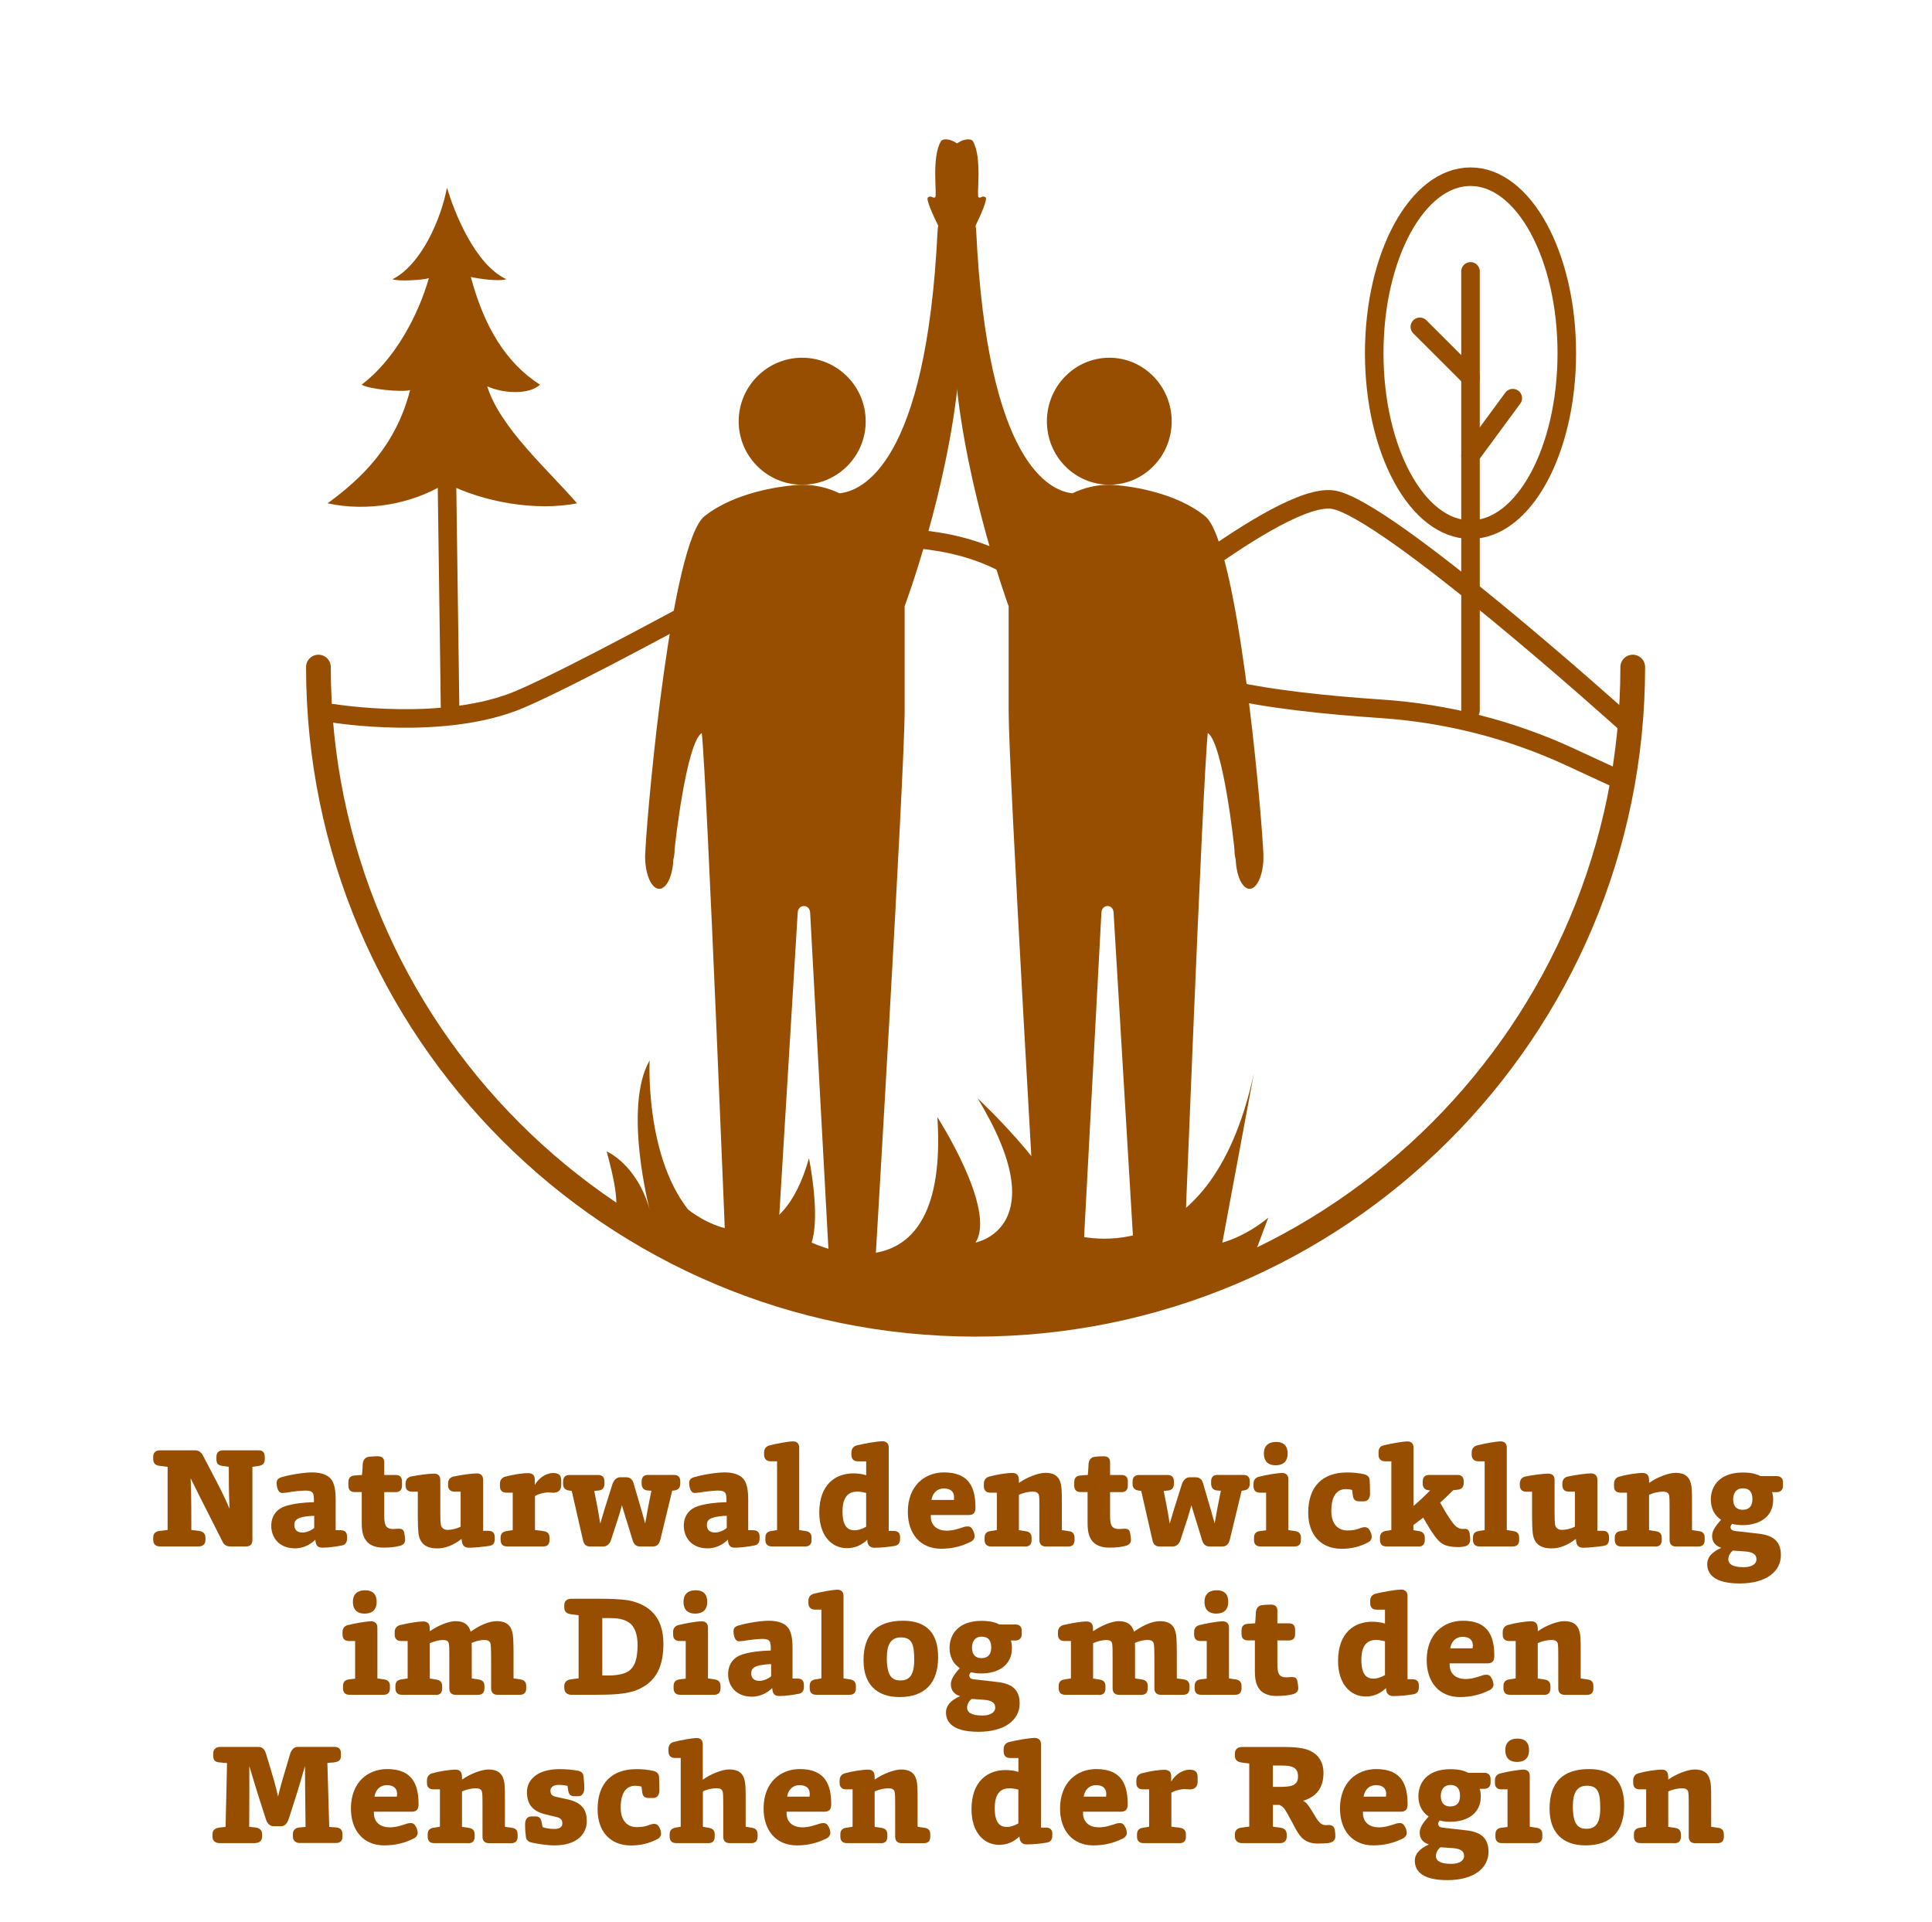 <?xml version="1.0" encoding="UTF-8"?>
<svg id="Warstwa_2" data-name="Warstwa 2" xmlns="http://www.w3.org/2000/svg" viewBox="0 0 312.6 310.94">
  <defs>
    <style>
      .cls-1 {
        stroke-width: 3px;
      }

      .cls-1, .cls-2 {
        fill: none;
        stroke: #974e00;
        stroke-linecap: round;
        stroke-linejoin: round;
      }

      .cls-2 {
        stroke-width: 4px;
      }

      .cls-3 {
        fill: #974e00;
      }
    </style>
  </defs>
  <g>
    <path class="cls-2" d="M264.18,107.93c0,58.72-47.6,106.33-106.33,106.33s-106.33-47.6-106.33-106.33"/>
    <path class="cls-1" d="M53.79,115.39s18.2,3.03,30.52-2.32c8.59-3.72,27.99-14.27,38.98-20.32,8.29-4.57,17.84-6.56,27.24-5.29,4.6.62,9.39,1.98,13.61,4.63,13.5,8.49,19.37,15.64,33.46,19.21,7.04,1.79,17.32,2.81,25.83,3.38,10.58.71,20.94,3.33,30.55,7.77l8.59,3.97"/>
    <path class="cls-1" d="M179.45,103.07s27.55-23.53,36.21-22.23,46.91,35.74,46.91,35.74"/>
    <g>
      <path class="cls-3" d="M129.78,78.43c-5.66,0-10.26-4.6-10.26-10.26s4.6-10.29,10.26-10.29,10.29,4.6,10.29,10.29-4.6,10.26-10.29,10.26Z"/>
      <path class="cls-3" d="M156.69,39.8c.46,5.12-.57,10.46-1.58,21.04-1.78,18.69-8.74,37.25-8.74,37.25v17.02c0,9.6-4.86,91.15-4.86,91.15,0,.6-.46,1.09-1,1.09h-5.2c-.55,0-.98-.46-1.04-1.04l-3.19-58.66c-.09-1.41-1.93-1.41-2.01,0l-3.57,58.66c-.02.58-.48,1.04-1,1.04h-5.92c-.58,0-1.01-.49-1.01-1.12,0,0-3.16-79.45-4.02-87.64-2.54,1.66-4.4,18.56-4.4,18.93,0,.54-.07,1.06-.2,1.54v.02c-.12,2.66-1.09,4.73-2.28,4.73-1.05,0-1.94-1.61-2.21-3.82,0-.01,0-.03,0-.05-.04-.26-.06-.54-.07-.86-.01-.18-.01-.36-.01-.54,0-.1,0-.2.01-.3.01-.2.02-.44.04-.72v-.07c.47-8.47,4.27-49.69,9.56-53.93,4.91-3.91,12.33-4.8,14.08-4.97.26-.03.4-.03.4-.03.44-.06.9-.09,1.33-.09,2.12,0,4.16.49,6.03,1.38,3.6-.34,14.06-4.65,15.87-42.48,0-.26.06-.55.11-.8-.86-1.73-2.04-4.34-1.66-4.6.54-.38.74.2,1.15,0,.4-.18-.66-6.41.95-9.09.54-.89,4.65.09,4.57,4.86-.06,2.76-.23,7.04-.38,10.15.12.57.2,1.23.26,1.95Z"/>
      <path class="cls-3" d="M179.5,78.43c5.56,0,10.08-4.6,10.08-10.26s-4.52-10.29-10.08-10.29-10.11,4.6-10.11,10.29,4.52,10.26,10.11,10.26Z"/>
      <path class="cls-3" d="M153.07,39.8c-.45,5.12.56,10.46,1.55,21.04,1.75,18.69,8.58,37.25,8.58,37.25v17.02c0,9.6,4.77,91.15,4.77,91.15,0,.6.45,1.09.98,1.09h5.11c.54,0,.96-.46,1.02-1.04l3.13-58.66c.09-1.41,1.9-1.41,1.97,0l3.51,58.66c.02.58.47,1.04.98,1.04h5.81c.57,0,.99-.49.99-1.12,0,0,3.1-79.45,3.95-87.64,2.49,1.66,4.32,18.56,4.32,18.93,0,.54.07,1.06.2,1.54v.02c.12,2.66,1.07,4.73,2.24,4.73,1.03,0,1.91-1.61,2.17-3.82,0-.01,0-.03,0-.05.04-.26.06-.54.07-.86,0-.18,0-.36,0-.54,0-.1,0-.2,0-.3,0-.2-.02-.44-.04-.72v-.07c-.46-8.47-4.19-49.69-9.39-53.93-4.82-3.91-12.11-4.8-13.83-4.97-.26-.03-.39-.03-.39-.03-.43-.06-.88-.09-1.31-.09-2.08,0-4.09.49-5.92,1.38-3.54-.34-13.81-4.65-15.59-42.48,0-.26-.06-.55-.11-.8.84-1.73,2-4.34,1.63-4.6-.53-.38-.73.2-1.13,0-.39-.18.65-6.41-.93-9.09-.53-.89-4.57.09-4.49,4.86.06,2.76.23,7.04.37,10.15-.12.57-.2,1.23-.26,1.95Z"/>
    </g>
    <path class="cls-3" d="M95.89,194.34s6.81,8.48,2.27-8.04c0,0,4.83,1.99,6.95,9.38,0,0-4.34-16.52,0-24.11,0,0-.78,15.18,6.21,24.11,0,0,13.92,11.67,19.57-8.28,0,0,1.89,9.18.43,13.64,0,0,22.37,10.87,20.35-20.28,0,0,9.63,14.92,6.17,20.28,0,0,13.1-2.4.33-23.34,0,0,15.56,14.42,15.1,21.96,0,0,22.33,7.7,29.62-26.04l-5.11,27.43s3.6-.89,7.42-4.02l-3.34,8.92-17.47,5.4-21.84,2.92h-19.4l-23.83-6.91s-18.57-9.93-23.43-13.01Z"/>
    <line class="cls-1" x1="237.93" y1="43.91" x2="237.93" y2="114.95"/>
    <ellipse class="cls-1" cx="237.93" cy="57.14" rx="15.58" ry="28.55"/>
    <line class="cls-1" x1="237.93" y1="73.71" x2="244.77" y2="64.42"/>
    <line class="cls-1" x1="237.93" y1="61.07" x2="229.73" y2="52.88"/>
  </g>
  <path class="cls-3" d="M93.37,81.44c-6.7,1.3-15.14-.18-21.2-3.27-5.58,3.44-12.66,4.65-19.17,3.27,5.58-4.08,11.06-9.36,13.35-18.32-1.37.37-6.63-.15-7.84-.88,5.31-3.98,9.17-11.2,10.88-17.23-1.07.3-4.85.56-5.88.17,4.68-2.37,7.86-9.78,8.8-14.78v.24l.03-.24c1.13,3.87,4.49,12.41,9.59,14.78-1.13.39-4.58-.08-5.75-.37,2.15,8.04,5.67,13.9,11.19,17.43-1.77,1.67-5.97,1.44-8.54.26,2.09,6.71,9.72,13.38,14.54,18.94Z"/>
  <line class="cls-1" x1="72.32" y1="78.09" x2="72.82" y2="114.52"/>
  <g>
    <path class="cls-3" d="M32.12,250.21h-6.25c-.67,0-1.08-.37-1.08-1.04v-.39c0-.67.37-.99,1.04-1.08l1.29-.16v-10.21l-1.29-.16c-.67-.07-1.04-.41-1.04-1.08v-.39c0-.69.41-1.04,1.08-1.04h5.75c.58,0,.97.37,1.22.85,2.76,5.24,3.31,6.28,4.3,8.6-.12-2.44-.12-4.97-.12-6.78l-.99-.14c-.78-.11-1.01-.41-1.01-1.08v-.41c0-.69.39-1.04,1.06-1.04h5.75c.67,0,1.01.35,1.01,1.04v.39c0,.67-.32.99-.94,1.08l-1.06.16v11.84c0,.67-.34,1.04-1.01,1.04h-2.62c-.57,0-.97-.3-1.17-.71-3.82-7.5-4.44-8.81-5.2-10.33.07,1.27.12,2.81.12,8.37l1.22.16c.64.07,1.06.41,1.06,1.08v.39c0,.67-.44,1.04-1.1,1.04Z"/>
    <path class="cls-3" d="M55.14,247.59c.67,0,1.01.34,1.01,1.03v.34c0,.6-.28.99-.78,1.08-.92.18-2.16.37-3.22.37-.55,0-.97-.21-1.08-.9l-.05-.39c-1.04,1.04-2.3,1.4-3.27,1.4-2.64,0-3.86-1.79-3.86-3.66,0-1.66.97-2.76,2.28-3.17,1.31-.41,2.87-.6,4.62-.64v-.32c0-.44-.02-.92-.18-1.15-.16-.28-.51-.41-1.15-.41s-1.89.12-3.06.32c-.16.02-.62.07-.74.07-.32,0-.53-.18-.69-.53-.14-.32-.21-.71-.21-1.1,0-.53.32-.81.85-.94,1.59-.46,3.73-.76,4.88-.76,1.61,0,2.67.46,3.2,1.26.39.62.62,1.52.62,3.17v4.92h.83ZM50.84,245.25c-.58.02-1.63.07-2.42.37-.58.23-.8.6-.8,1.08,0,.9.53,1.26,1.33,1.26.62,0,1.4-.32,1.89-.74v-1.98Z"/>
    <path class="cls-3" d="M65.54,249.25c0,.46-.44.78-.87.87-.8.21-1.63.28-2.71.28-1.17,0-2.16-.39-2.69-1.08-.51-.67-.74-1.47-.74-2.97v-4.94h-1.15c-.67,0-1.01-.37-1.01-1.04v-.55c0-.71.37-1.04.94-1.08.48-.05,1.06-.09,1.26-.09.05-.34.07-.97.12-1.79.05-.55.34-1.08.97-1.15.48-.07,1.31-.09,1.45-.09.71,0,1.06.3,1.06,1.01v2.02h1.86c.67,0,1.01.34,1.01,1.04v.69c0,.67-.34,1.04-1.01,1.04h-1.86v3.79c0,.97.09,1.43.34,1.77.21.28.6.41,1.08.41.3,0,.67-.05.9-.05.41,0,.78.07.9.6.09.41.16.9.16,1.31Z"/>
    <path class="cls-3" d="M79.32,250.1c-.97.14-2.51.32-3.47.32-.58,0-1.01-.3-1.1-.92l-.07-.51c-1.24.99-2.62,1.54-3.91,1.54-2.02,0-2.87-.94-3.06-2.46-.07-.64-.11-1.66-.11-2.74v-3.98h-.97c-.64,0-1.01-.37-1.01-1.03v-.3c0-.62.37-1.01.9-1.13,1.2-.23,2.81-.46,3.73-.46.57,0,.99.32.99,1.01v5.1c0,1.13.02,1.66.07,2.07.07.55.48.92,1.1.92.67,0,1.43-.18,2.12-.51v-5.68h-.99c-.67,0-1.04-.37-1.04-1.03v-.28c0-.62.34-1.01.87-1.13,1.17-.25,2.97-.51,3.79-.51.6,0,1.01.35,1.01,1.04v8.25h.87c.67,0,1.01.35,1.01,1.04v.3c0,.62-.25.99-.74,1.06Z"/>
    <path class="cls-3" d="M87.85,250.21h-5.84c-.64,0-1.01-.37-1.01-1.04v-.39c0-.64.32-.94.97-1.06l.99-.16v-6.05h-1.03c-.67,0-1.04-.37-1.04-1.03v-.41c0-.6.34-1.01.85-1.15,1.36-.34,2.62-.57,3.75-.57.6,0,1.04.32,1.04.99v.92c.6-1.08,1.79-1.93,2.97-1.93.23,0,.44.02.64.09.51.16.67.55.67,1.2v.64c0,.74-.39,1.26-1.26,1.26-.21,0-.67-.05-.9-.05-.44,0-1.36.16-2.09.58v5.5l1.38.18c.64.09.97.41.97,1.06v.39c0,.67-.34,1.04-1.03,1.04Z"/>
    <path class="cls-3" d="M106.82,249.18c-.16.64-.51,1.04-1.2,1.04h-2.05c-.78,0-1.08-.55-1.24-1.1-.87-2.92-1.38-4.39-1.7-5.59-.32,1.22-.8,2.74-1.75,5.59-.18.55-.55,1.1-1.29,1.1h-2.09c-.71,0-1.04-.39-1.17-1.01l-1.82-7.98-.46-.07c-.64-.09-.94-.46-.94-1.08v-.37c0-.69.37-1.06,1.01-1.06h4.64c.69,0,1.04.34,1.04,1.04v.37c0,.64-.3,1.04-.94,1.1l-.71.07c.62,3.08.85,4.48.97,5.29.39-1.38.76-2.55,1.96-6.35.21-.64.64-1.15,1.26-1.15h1.01c.6,0,.99.37,1.15.92,1.26,4.25,1.59,5.45,1.89,6.55.23-1.24.39-2.3,1.01-5.29l-.64-.05c-.62-.05-.94-.48-.94-1.1v-.37c0-.69.37-1.04,1.01-1.04h4.23c.67,0,1.01.34,1.01,1.04v.37c0,.64-.32,1.01-.94,1.1l-.37.05-1.93,7.98Z"/>
    <path class="cls-3" d="M121.89,247.59c.67,0,1.01.34,1.01,1.03v.34c0,.6-.28.99-.78,1.08-.92.18-2.16.37-3.22.37-.55,0-.97-.21-1.08-.9l-.05-.39c-1.04,1.04-2.3,1.4-3.27,1.4-2.64,0-3.86-1.79-3.86-3.66,0-1.66.97-2.76,2.28-3.17,1.31-.41,2.87-.6,4.62-.64v-.32c0-.44-.02-.92-.18-1.15-.16-.28-.51-.41-1.15-.41s-1.89.12-3.06.32c-.16.02-.62.07-.74.07-.32,0-.53-.18-.69-.53-.14-.32-.21-.71-.21-1.1,0-.53.32-.81.85-.94,1.59-.46,3.73-.76,4.88-.76,1.61,0,2.67.46,3.2,1.26.39.62.62,1.52.62,3.17v4.92h.83ZM117.59,245.25c-.58.02-1.63.07-2.42.37-.58.23-.8.6-.8,1.08,0,.9.53,1.26,1.33,1.26.62,0,1.4-.32,1.89-.74v-1.98Z"/>
    <path class="cls-3" d="M130.31,250.21h-5.43c-.67,0-1.04-.37-1.04-1.04v-.39c0-.64.3-.97.92-1.06l.97-.16v-11.13h-1.06c-.64,0-1.04-.39-1.04-1.06v-.39c0-.62.39-1.01.92-1.13,1.26-.32,3.08-.64,3.79-.64.55,0,.97.32.97,1.01v13.34l1.03.16c.64.09.97.41.97,1.06v.39c0,.67-.34,1.04-1.01,1.04Z"/>
    <path class="cls-3" d="M145.63,248.74v.3c0,.62-.32.99-.85,1.08-1.04.18-2.18.3-3.33.3-.53,0-1.01-.3-1.1-.94l-.02-.35c-.92.87-2,1.36-3.29,1.36-2.58,0-4.48-2.14-4.48-5.75,0-4.58,2.64-6.35,5.52-6.35.58,0,1.5.09,2.07.3v-2.25h-1.36c-.67,0-1.03-.39-1.03-1.06v-.39c0-.62.39-1.01.87-1.13,1.29-.32,3.15-.64,4.16-.67.6,0,1.01.35,1.01,1.01v13.5h.81c.69,0,1.03.35,1.03,1.04ZM140.13,241.55c-.55-.14-1.03-.21-1.42-.21-1.15,0-2.39.53-2.39,3.2,0,2.44.85,3.06,1.98,3.06.46,0,1.13-.16,1.84-.58v-5.47Z"/>
    <path class="cls-3" d="M157.7,248.51c0,.41-.25.76-.62.94-1.49.74-3.01,1.13-4.81,1.13-3.38,0-5.38-2.44-5.38-5.96,0-4.25,2.74-6.39,5.86-6.39,4.3,0,5.08,2.78,5.08,5.73,0,.28-.05.62-.23.85-.16.21-.51.32-.85.32h-6.14c0,.25,0,.44.02.64.18,1.13,1.06,1.89,2.55,1.89.97,0,1.89-.3,2.78-.6.18-.07.48-.09.62-.09.37,0,.57.14.78.51.25.39.32.78.32,1.04ZM154.37,242.26c0-.87-.51-1.43-1.68-1.43-1.06,0-1.82.76-1.98,1.86h3.63c.02-.16.02-.3.02-.44Z"/>
    <path class="cls-3" d="M165.89,250.21h-5.57c-.64,0-1.01-.37-1.01-1.04v-.39c0-.64.32-.97.97-1.06l1.01-.16v-6.05h-1.06c-.67,0-1.04-.37-1.04-1.03v-.41c0-.6.32-1.01.83-1.15,1.1-.32,2.81-.6,3.82-.6.58,0,.97.3,1.01.99l.02.62c1.29-.92,3.17-1.63,4.25-1.63,1.77,0,2.41.85,2.6,2.21.09.67.09,1.72.09,3.01v4.05l1.08.16c.64.05.97.41.97,1.06v.39c0,.67-.34,1.04-1.01,1.04h-3.63c-.67,0-1.04-.37-1.04-1.04v-4.9c0-1.06,0-1.91-.07-2.3-.09-.48-.48-.64-.97-.64-.69,0-1.5.16-2.28.51v5.73l1.08.16c.64.09.97.41.97,1.06v.39c0,.67-.34,1.04-1.03,1.04Z"/>
    <path class="cls-3" d="M182.98,249.25c0,.46-.44.78-.87.87-.8.21-1.63.28-2.71.28-1.17,0-2.16-.39-2.69-1.08-.51-.67-.74-1.47-.74-2.97v-4.94h-1.15c-.67,0-1.01-.37-1.01-1.04v-.55c0-.71.37-1.04.94-1.08.48-.05,1.06-.09,1.26-.09.05-.34.07-.97.12-1.79.05-.55.34-1.08.97-1.15.48-.07,1.31-.09,1.45-.09.71,0,1.06.3,1.06,1.01v2.02h1.86c.67,0,1.01.34,1.01,1.04v.69c0,.67-.34,1.04-1.01,1.04h-1.86v3.79c0,.97.09,1.43.34,1.77.21.28.6.41,1.08.41.3,0,.67-.05.9-.05.41,0,.78.07.9.6.09.41.16.9.16,1.31Z"/>
    <path class="cls-3" d="M198.96,249.18c-.16.64-.51,1.04-1.2,1.04h-2.05c-.78,0-1.08-.55-1.24-1.1-.87-2.92-1.38-4.39-1.7-5.59-.32,1.22-.8,2.74-1.75,5.59-.18.55-.55,1.1-1.29,1.1h-2.09c-.71,0-1.04-.39-1.17-1.01l-1.82-7.98-.46-.07c-.64-.09-.94-.46-.94-1.08v-.37c0-.69.37-1.06,1.01-1.06h4.64c.69,0,1.04.34,1.04,1.04v.37c0,.64-.3,1.04-.94,1.1l-.71.07c.62,3.08.85,4.48.97,5.29.39-1.38.76-2.55,1.96-6.35.21-.64.64-1.15,1.26-1.15h1.01c.6,0,.99.37,1.15.92,1.26,4.25,1.59,5.45,1.89,6.55.23-1.24.39-2.3,1.01-5.29l-.64-.05c-.62-.05-.94-.48-.94-1.1v-.37c0-.69.37-1.04,1.01-1.04h4.23c.67,0,1.01.34,1.01,1.04v.37c0,.64-.32,1.01-.94,1.1l-.37.05-1.93,7.98Z"/>
    <path class="cls-3" d="M209.45,250.21h-5.52c-.67,0-1.03-.37-1.03-1.04v-.39c0-.64.34-.99.97-1.06l.99-.12v-6.09h-1.01c-.67,0-1.03-.37-1.03-1.03v-.41c0-.62.32-.99.83-1.13,1.2-.3,2.88-.6,3.82-.62.55,0,.99.32.99,1.01v8.23l1.06.16c.64.09.97.41.97,1.06v.39c0,.67-.35,1.04-1.01,1.04ZM206.39,237.08c-.99,0-1.89-.46-1.89-1.89s.92-1.89,1.98-1.89,1.86.48,1.86,1.89c0,1.31-.78,1.89-1.95,1.89Z"/>
    <path class="cls-3" d="M221.94,248.65c0,.39-.21.71-.57.9-1.31.69-2.69,1.04-4.3,1.04-3.36,0-5.4-2.28-5.4-5.84,0-4.14,2.21-6.51,6.3-6.51.94,0,1.91.09,2.78.3.46.12.8.41.85.83.05.53.07,1.29.07,2.32,0,.62-.3,1.22-.97,1.22h-.8c-.64,0-.94-.32-1.01-.97l-.12-.87c-.28-.09-.71-.14-1.01-.14-1.17,0-2.35.76-2.35,3.54,0,2.28,1.22,3.15,2.58,3.15.87,0,1.4-.09,2.16-.39.12-.05.46-.14.64-.14.32,0,.62.11.85.53.21.39.3.74.3,1.04Z"/>
    <path class="cls-3" d="M229.53,250.21h-5.24c-.64,0-1.01-.37-1.01-1.04v-.39c0-.64.35-.99.97-1.08l.87-.14v-11.13h-1.03c-.67,0-1.04-.39-1.04-1.06v-.41c0-.6.28-.99.8-1.1,1.13-.28,3.08-.64,3.89-.64.57,0,.97.32.97,1.01v9.43c.64-.53,1.82-1.63,2.69-2.51l-.35-.05c-.55-.07-.85-.44-.85-1.08v-.34c0-.69.37-1.04,1.04-1.04h4.58c.67,0,1.01.34,1.01,1.04v.25c0,.67-.32,1.03-.97,1.1l-.71.07c-.74.71-1.4,1.38-2.14,2.02,1.82,3.22,2.39,3.77,2.87,4.05.21.14.53.21.76.21.12,0,.39-.02.48-.02.23,0,.6.16.67.76.05.3.09.62.09.97,0,.51-.25.9-.67,1.04-.37.14-.87.18-1.29.18-1.17,0-2.12-.21-2.67-.62-.67-.48-1.4-1.38-2.97-4.14l-1.59,1.2v.83l.87.14c.64.09.97.44.97,1.08v.39c0,.67-.34,1.04-1.01,1.04Z"/>
    <path class="cls-3" d="M244.8,250.21h-5.43c-.67,0-1.04-.37-1.04-1.04v-.39c0-.64.3-.97.92-1.06l.97-.16v-11.13h-1.06c-.64,0-1.04-.39-1.04-1.06v-.39c0-.62.39-1.01.92-1.13,1.26-.32,3.08-.64,3.79-.64.55,0,.97.32.97,1.01v13.34l1.03.16c.64.09.97.41.97,1.06v.39c0,.67-.34,1.04-1.01,1.04Z"/>
    <path class="cls-3" d="M259.61,250.1c-.97.14-2.51.32-3.47.32-.58,0-1.01-.3-1.1-.92l-.07-.51c-1.24.99-2.62,1.54-3.91,1.54-2.02,0-2.87-.94-3.06-2.46-.07-.64-.11-1.66-.11-2.74v-3.98h-.97c-.64,0-1.01-.37-1.01-1.03v-.3c0-.62.37-1.01.9-1.13,1.2-.23,2.81-.46,3.73-.46.57,0,.99.32.99,1.01v5.1c0,1.13.02,1.66.07,2.07.07.55.48.92,1.1.92.67,0,1.43-.18,2.12-.51v-5.68h-.99c-.67,0-1.04-.37-1.04-1.03v-.28c0-.62.34-1.01.87-1.13,1.17-.25,2.97-.51,3.79-.51.6,0,1.01.35,1.01,1.04v8.25h.87c.67,0,1.01.35,1.01,1.04v.3c0,.62-.25.99-.74,1.06Z"/>
    <path class="cls-3" d="M267.85,250.21h-5.57c-.64,0-1.01-.37-1.01-1.04v-.39c0-.64.32-.97.97-1.06l1.01-.16v-6.05h-1.06c-.67,0-1.04-.37-1.04-1.03v-.41c0-.6.32-1.01.83-1.15,1.1-.32,2.81-.6,3.82-.6.58,0,.97.3,1.01.99l.02.62c1.29-.92,3.17-1.63,4.25-1.63,1.77,0,2.41.85,2.6,2.21.09.67.09,1.72.09,3.01v4.05l1.08.16c.64.05.97.41.97,1.06v.39c0,.67-.34,1.04-1.01,1.04h-3.63c-.67,0-1.04-.37-1.04-1.04v-4.9c0-1.06,0-1.91-.07-2.3-.09-.48-.48-.64-.97-.64-.69,0-1.5.16-2.28.51v5.73l1.08.16c.64.09.97.41.97,1.06v.39c0,.67-.34,1.04-1.03,1.04Z"/>
    <path class="cls-3" d="M280.02,247.16c0,.23.16.48.71.55l3.86.44c2.64.3,3.56,1.52,3.56,3.47,0,2.58-2.3,4.58-6.65,4.58s-5.27-1.68-5.27-3.15c0-1.03.69-1.91,2.28-2.62-.99-.3-1.49-.99-1.49-1.91,0-.74.41-1.47,1.45-2.62-1.08-.69-1.66-1.89-1.66-3.26,0-2.25,1.47-4.39,5.17-4.39,1.33,0,2.23.23,2.87.58h2.58c.67,0,1.06.34,1.06,1.03v.53c0,.67-.39,1.04-1.06,1.04h-.71c.16.41.18.9.18,1.24,0,2.71-2.14,4.09-4.97,4.09-.58,0-1.2-.07-1.66-.21-.21.21-.28.44-.28.62ZM279.65,252.35c0,.62.58,1.22,2.46,1.22,1.54,0,2.09-.67,2.09-1.26,0-.74-.48-1.2-1.84-1.29l-1.98-.14c-.48.39-.74.9-.74,1.47ZM281.99,240.81c-1.13,0-1.56.85-1.56,1.77,0,1.17.6,1.7,1.52,1.7,1.06,0,1.59-.58,1.59-1.72,0-.94-.32-1.75-1.54-1.75Z"/>
    <path class="cls-3" d="M62.05,274.21h-5.52c-.67,0-1.03-.37-1.03-1.04v-.39c0-.64.34-.99.97-1.06l.99-.12v-6.09h-1.01c-.67,0-1.03-.37-1.03-1.03v-.41c0-.62.32-.99.83-1.13,1.2-.3,2.88-.6,3.82-.62.55,0,.99.32.99,1.01v8.23l1.06.16c.64.09.97.41.97,1.06v.39c0,.67-.35,1.04-1.01,1.04ZM58.99,261.08c-.99,0-1.89-.46-1.89-1.89s.92-1.89,1.98-1.89,1.86.48,1.86,1.89c0,1.31-.78,1.89-1.95,1.89Z"/>
    <path class="cls-3" d="M70.53,274.21h-5.54c-.64,0-1.01-.37-1.01-1.04v-.39c0-.64.32-.97.97-1.06l1.01-.16v-6.05h-1.06c-.67,0-1.04-.37-1.04-1.03v-.41c0-.62.35-1.01.9-1.15,1.33-.3,2.78-.57,3.75-.57.55,0,.97.28,1.01.94l.02.64c1.31-.9,3.01-1.63,4.18-1.63,1.43,0,2.12.62,2.44,1.7,1.33-.94,2.83-1.7,4.23-1.7,1.66,0,2.39.83,2.58,2.18.09.64.12,1.66.12,2.94v4.14l1.08.16c.64.09.97.41.97,1.06v.39c0,.67-.34,1.04-1.01,1.04h-3.66c-.64,0-1.01-.37-1.01-1.04v-4.94c0-1.08-.02-1.86-.09-2.25-.09-.48-.51-.64-.99-.64-.62,0-1.38.16-2.07.48.02.51.02.94.02,1.61v4.14l1.08.16c.64.09.97.41.97,1.06v.39c0,.67-.35,1.04-1.01,1.04h-3.63c-.67,0-1.04-.37-1.04-1.04v-4.94c0-1.08,0-1.84-.07-2.25-.05-.51-.44-.64-.97-.64-.62,0-1.33.18-2.12.51v5.73l1.03.16c.64.09.97.41.97,1.06v.39c0,.67-.34,1.04-1.01,1.04Z"/>
    <path class="cls-3" d="M91.3,273.18v-.39c0-.67.46-1.01,1.1-1.08l1.22-.16v-10.21l-1.22-.16c-.67-.07-1.1-.41-1.1-1.08v-.39c0-.69.48-1.04,1.13-1.04h4.44c1.86,0,3.66.07,4.74.25,3.47.64,5.73,2.78,5.73,6.99,0,3.66-1.1,6.23-4.32,7.54-1.7.69-4.14.76-6.74.76h-3.84c-.64,0-1.13-.37-1.13-1.04ZM98.45,271.09c.87,0,1.86-.09,2.69-.41,1.5-.58,2.02-2.14,2.02-4.51,0-1.52-.37-2.94-1.36-3.63-.9-.62-2-.74-3.2-.74h-1.15v9.29h.99Z"/>
    <path class="cls-3" d="M115.54,274.21h-5.52c-.67,0-1.03-.37-1.03-1.04v-.39c0-.64.34-.99.97-1.06l.99-.12v-6.09h-1.01c-.67,0-1.03-.37-1.03-1.03v-.41c0-.62.32-.99.83-1.13,1.2-.3,2.88-.6,3.82-.62.55,0,.99.32.99,1.01v8.23l1.06.16c.64.09.97.41.97,1.06v.39c0,.67-.35,1.04-1.01,1.04ZM112.48,261.08c-.99,0-1.89-.46-1.89-1.89s.92-1.89,1.98-1.89,1.86.48,1.86,1.89c0,1.31-.78,1.89-1.95,1.89Z"/>
    <path class="cls-3" d="M129.06,271.59c.67,0,1.01.34,1.01,1.03v.34c0,.6-.28.99-.78,1.08-.92.18-2.16.37-3.22.37-.55,0-.97-.21-1.08-.9l-.05-.39c-1.04,1.04-2.3,1.4-3.27,1.4-2.64,0-3.86-1.79-3.86-3.66,0-1.66.97-2.76,2.28-3.17,1.31-.41,2.87-.6,4.62-.64v-.32c0-.44-.02-.92-.18-1.15-.16-.28-.51-.41-1.15-.41s-1.89.12-3.06.32c-.16.02-.62.07-.74.07-.32,0-.53-.18-.69-.53-.14-.32-.21-.71-.21-1.1,0-.53.32-.81.85-.94,1.59-.46,3.73-.76,4.88-.76,1.61,0,2.67.46,3.2,1.26.39.62.62,1.52.62,3.17v4.92h.83ZM124.77,269.25c-.58.02-1.63.07-2.42.37-.58.23-.8.6-.8,1.08,0,.9.53,1.26,1.33,1.26.62,0,1.4-.32,1.89-.74v-1.98Z"/>
    <path class="cls-3" d="M137.48,274.21h-5.43c-.67,0-1.04-.37-1.04-1.04v-.39c0-.64.3-.97.92-1.06l.97-.16v-11.13h-1.06c-.64,0-1.04-.39-1.04-1.06v-.39c0-.62.39-1.01.92-1.13,1.26-.32,3.08-.64,3.79-.64.55,0,.97.32.97,1.01v13.34l1.03.16c.64.09.97.41.97,1.06v.39c0,.67-.34,1.04-1.01,1.04Z"/>
    <path class="cls-3" d="M145.56,274.58c-3.73,0-5.84-2.09-5.84-5.93,0-4.19,2.07-6.42,6.39-6.42,3.91,0,5.68,2.12,5.68,5.89,0,4.16-2.12,6.46-6.23,6.46ZM145.81,264.92c-1.77,0-2.32,1.29-2.32,3.36,0,2.92.87,3.61,2.18,3.61,1.4,0,2.25-.74,2.25-3.33,0-2.28-.25-3.63-2.12-3.63Z"/>
    <path class="cls-3" d="M156.85,271.16c0,.23.16.48.71.55l3.86.44c2.64.3,3.56,1.52,3.56,3.47,0,2.58-2.3,4.58-6.65,4.58s-5.27-1.68-5.27-3.15c0-1.03.69-1.91,2.28-2.62-.99-.3-1.49-.99-1.49-1.91,0-.74.41-1.47,1.45-2.62-1.08-.69-1.66-1.89-1.66-3.26,0-2.25,1.47-4.39,5.17-4.39,1.33,0,2.23.23,2.87.58h2.58c.67,0,1.06.34,1.06,1.03v.53c0,.67-.39,1.04-1.06,1.04h-.71c.16.41.18.9.18,1.24,0,2.71-2.14,4.09-4.97,4.09-.58,0-1.2-.07-1.66-.21-.21.21-.28.44-.28.62ZM156.48,276.35c0,.62.58,1.22,2.46,1.22,1.54,0,2.09-.67,2.09-1.26,0-.74-.48-1.2-1.84-1.29l-1.98-.14c-.48.39-.74.9-.74,1.47ZM158.83,264.81c-1.13,0-1.56.85-1.56,1.77,0,1.17.6,1.7,1.52,1.7,1.06,0,1.59-.58,1.59-1.72,0-.94-.32-1.75-1.54-1.75Z"/>
    <path class="cls-3" d="M177.85,274.21h-5.54c-.64,0-1.01-.37-1.01-1.04v-.39c0-.64.32-.97.97-1.06l1.01-.16v-6.05h-1.06c-.67,0-1.04-.37-1.04-1.03v-.41c0-.62.35-1.01.9-1.15,1.33-.3,2.78-.57,3.75-.57.55,0,.97.28,1.01.94l.02.64c1.31-.9,3.01-1.63,4.18-1.63,1.43,0,2.12.62,2.44,1.7,1.33-.94,2.83-1.7,4.23-1.7,1.66,0,2.39.83,2.58,2.18.09.64.12,1.66.12,2.94v4.14l1.08.16c.64.09.97.41.97,1.06v.39c0,.67-.34,1.04-1.01,1.04h-3.66c-.64,0-1.01-.37-1.01-1.04v-4.94c0-1.08-.02-1.86-.09-2.25-.09-.48-.51-.64-.99-.64-.62,0-1.38.16-2.07.48.02.51.02.94.02,1.61v4.14l1.08.16c.64.09.97.41.97,1.06v.39c0,.67-.35,1.04-1.01,1.04h-3.63c-.67,0-1.04-.37-1.04-1.04v-4.94c0-1.08,0-1.84-.07-2.25-.05-.51-.44-.64-.97-.64-.62,0-1.33.18-2.12.51v5.73l1.03.16c.64.09.97.41.97,1.06v.39c0,.67-.34,1.04-1.01,1.04Z"/>
    <path class="cls-3" d="M199.84,274.21h-5.52c-.67,0-1.03-.37-1.03-1.04v-.39c0-.64.34-.99.97-1.06l.99-.12v-6.09h-1.01c-.67,0-1.03-.37-1.03-1.03v-.41c0-.62.32-.99.83-1.13,1.2-.3,2.88-.6,3.82-.62.55,0,.99.32.99,1.01v8.23l1.06.16c.64.09.97.41.97,1.06v.39c0,.67-.35,1.04-1.01,1.04ZM196.78,261.08c-.99,0-1.89-.46-1.89-1.89s.92-1.89,1.98-1.89,1.86.48,1.86,1.89c0,1.31-.78,1.89-1.95,1.89Z"/>
    <path class="cls-3" d="M210.05,273.25c0,.46-.44.78-.87.87-.8.21-1.63.28-2.71.28-1.17,0-2.16-.39-2.69-1.08-.51-.67-.74-1.47-.74-2.97v-4.94h-1.15c-.67,0-1.01-.37-1.01-1.04v-.55c0-.71.37-1.04.94-1.08.48-.05,1.06-.09,1.26-.09.05-.34.07-.97.12-1.79.05-.55.34-1.08.97-1.15.48-.07,1.31-.09,1.45-.09.71,0,1.06.3,1.06,1.01v2.02h1.86c.67,0,1.01.34,1.01,1.04v.69c0,.67-.34,1.04-1.01,1.04h-1.86v3.79c0,.97.09,1.43.34,1.77.21.28.6.41,1.08.41.3,0,.67-.05.9-.05.41,0,.78.07.9.6.09.41.16.9.16,1.31Z"/>
    <path class="cls-3" d="M229.57,272.74v.3c0,.62-.32.99-.85,1.08-1.04.18-2.18.3-3.33.3-.53,0-1.01-.3-1.1-.94l-.02-.35c-.92.87-2,1.36-3.29,1.36-2.58,0-4.48-2.14-4.48-5.75,0-4.58,2.64-6.35,5.52-6.35.58,0,1.5.09,2.07.3v-2.25h-1.36c-.67,0-1.03-.39-1.03-1.06v-.39c0-.62.39-1.01.87-1.13,1.29-.32,3.15-.64,4.16-.67.6,0,1.01.35,1.01,1.01v13.5h.81c.69,0,1.03.35,1.03,1.04ZM224.08,265.55c-.55-.14-1.03-.21-1.42-.21-1.15,0-2.39.53-2.39,3.2,0,2.44.85,3.06,1.98,3.06.46,0,1.13-.16,1.84-.58v-5.47Z"/>
    <path class="cls-3" d="M241.65,272.51c0,.41-.25.76-.62.94-1.49.74-3.01,1.13-4.81,1.13-3.38,0-5.38-2.44-5.38-5.96,0-4.25,2.74-6.39,5.86-6.39,4.3,0,5.08,2.78,5.08,5.73,0,.28-.05.62-.23.85-.16.21-.51.32-.85.32h-6.14c0,.25,0,.44.02.64.18,1.13,1.06,1.89,2.55,1.89.97,0,1.89-.3,2.78-.6.18-.07.48-.09.62-.09.37,0,.57.14.78.51.25.39.32.78.32,1.04ZM238.31,266.26c0-.87-.51-1.43-1.68-1.43-1.06,0-1.82.76-1.98,1.86h3.63c.02-.16.02-.3.02-.44Z"/>
    <path class="cls-3" d="M249.84,274.21h-5.57c-.64,0-1.01-.37-1.01-1.04v-.39c0-.64.32-.97.97-1.06l1.01-.16v-6.05h-1.06c-.67,0-1.04-.37-1.04-1.03v-.41c0-.6.32-1.01.83-1.15,1.1-.32,2.81-.6,3.82-.6.58,0,.97.3,1.01.99l.02.62c1.29-.92,3.17-1.63,4.25-1.63,1.77,0,2.41.85,2.6,2.21.09.67.09,1.72.09,3.01v4.05l1.08.16c.64.05.97.41.97,1.06v.39c0,.67-.34,1.04-1.01,1.04h-3.63c-.67,0-1.04-.37-1.04-1.04v-4.9c0-1.06,0-1.91-.07-2.3-.09-.48-.48-.64-.97-.64-.69,0-1.5.16-2.28.51v5.73l1.08.16c.64.09.97.41.97,1.06v.39c0,.67-.34,1.04-1.03,1.04Z"/>
    <path class="cls-3" d="M41.28,298.21h-5.77c-.64,0-1.13-.37-1.13-1.04v-.39c0-.67.44-.99,1.08-1.08l1.04-.11c.07-3.15.18-7.43.23-10.33l-1.31-.12c-.62-.05-.92-.37-.92-1.06v-.39c0-.69.48-1.04,1.13-1.04h6.21c.62,0,1.01.46,1.17,1.01,1.22,3.98,1.61,5.31,1.98,7.01.39-1.68.8-3.01,1.95-6.88.18-.6.58-1.15,1.22-1.15h5.96c.69,0,1.04.35,1.04,1.04v.39c0,.74-.35.97-1.13,1.08l-1.06.09c0,.51.11,3.22.3,10.35l1.17.09c.64.07.97.41.97,1.08v.39c0,.67-.35,1.04-1.01,1.04h-5.91c-.64,0-1.1-.37-1.1-1.04v-.39c0-.67.41-1.01,1.06-1.08l.99-.09c-.07-6.09-.09-8.16-.09-9.84-.32.99-.83,3.08-2.6,8.44-.25.8-.67,1.29-1.26,1.29h-1.22c-.62,0-1.03-.48-1.22-1.06-1.77-5.38-2.25-7.24-2.71-8.67.02,3.06,0,5.89-.02,9.82l1.01.11c.64.09,1.08.41,1.08,1.08v.39c0,.67-.44,1.04-1.1,1.04Z"/>
    <path class="cls-3" d="M67.59,296.51c0,.41-.25.76-.62.94-1.49.74-3.01,1.13-4.81,1.13-3.38,0-5.38-2.44-5.38-5.96,0-4.25,2.74-6.39,5.86-6.39,4.3,0,5.08,2.78,5.08,5.73,0,.28-.05.62-.23.85-.16.21-.51.32-.85.32h-6.14c0,.25,0,.44.02.64.18,1.13,1.06,1.89,2.55,1.89.97,0,1.89-.3,2.78-.6.18-.07.48-.09.62-.09.37,0,.57.14.78.51.25.39.32.78.32,1.04ZM64.25,290.26c0-.87-.51-1.43-1.68-1.43-1.06,0-1.82.76-1.98,1.86h3.63c.02-.16.02-.3.02-.44Z"/>
    <path class="cls-3" d="M75.78,298.21h-5.57c-.64,0-1.01-.37-1.01-1.04v-.39c0-.64.32-.97.97-1.06l1.01-.16v-6.05h-1.06c-.67,0-1.04-.37-1.04-1.03v-.41c0-.6.32-1.01.83-1.15,1.1-.32,2.81-.6,3.82-.6.58,0,.97.3,1.01.99l.02.62c1.29-.92,3.17-1.63,4.25-1.63,1.77,0,2.41.85,2.6,2.21.09.67.09,1.72.09,3.01v4.05l1.08.16c.64.05.97.41.97,1.06v.39c0,.67-.34,1.04-1.01,1.04h-3.63c-.67,0-1.04-.37-1.04-1.04v-4.9c0-1.06,0-1.91-.07-2.3-.09-.48-.48-.64-.97-.64-.69,0-1.5.16-2.28.51v5.73l1.08.16c.64.09.97.41.97,1.06v.39c0,.67-.34,1.04-1.03,1.04Z"/>
    <path class="cls-3" d="M85.97,293.89h.6c.6,0,.9.14,1.08.99l.14.74c.46.18,1.22.3,1.89.3,1.06,0,1.31-.46,1.31-.9,0-.58-.28-.85-.87-1.01l-1.82-.44c-1.86-.46-3.04-1.38-3.04-3.63,0-1.91,1.61-3.7,5.27-3.7,1.01,0,2.05.09,2.97.25.46.09.85.37.9.83.05.48.14,1.08.14,2.02,0,.6-.25,1.29-.99,1.29h-.6c-.62,0-.92-.3-1.01-.92l-.12-.76c-.58-.14-1.08-.16-1.43-.16-.94,0-1.33.44-1.33.94s.23.85.87.99l1.91.41c2.55.57,3.1,1.91,3.1,3.56,0,1.86-1.4,3.89-5.22,3.89-1.29,0-2.53-.23-3.72-.46-.44-.09-.85-.41-.9-.87-.07-.53-.14-1.08-.14-2.05,0-.71.28-1.31,1.01-1.31Z"/>
    <path class="cls-3" d="M106.96,296.65c0,.39-.21.71-.57.9-1.31.69-2.69,1.04-4.3,1.04-3.36,0-5.4-2.28-5.4-5.84,0-4.14,2.21-6.51,6.3-6.51.94,0,1.91.09,2.78.3.46.12.8.41.85.83.05.53.07,1.29.07,2.32,0,.62-.3,1.22-.97,1.22h-.8c-.64,0-.94-.32-1.01-.97l-.12-.87c-.28-.09-.71-.14-1.01-.14-1.17,0-2.35.76-2.35,3.54,0,2.28,1.22,3.15,2.58,3.15.87,0,1.4-.09,2.16-.39.12-.05.46-.14.64-.14.32,0,.62.11.85.53.21.39.3.74.3,1.04Z"/>
    <path class="cls-3" d="M114.6,298.21h-5.22c-.64,0-1.03-.37-1.03-1.04v-.39c0-.64.34-.97.99-1.08l.8-.14v-11.13h-.97c-.64,0-1.01-.39-1.01-1.06v-.39c0-.62.34-1.01.83-1.13,1.2-.32,3.04-.64,3.75-.64.58,0,.97.32.97,1.01v5.73c1.29-.94,3.2-1.66,4.23-1.66,1.82,0,2.44.85,2.62,2.21.09.64.09,1.61.09,2.92v4.14l.99.16c.62.09.94.41.94,1.06v.39c0,.67-.34,1.04-1.01,1.04h-3.52c-.67,0-1.03-.37-1.03-1.04v-4.9c0-1.06,0-1.91-.07-2.3-.09-.48-.46-.64-.97-.64-.69,0-1.54.16-2.25.51v5.73l.94.16c.64.12.97.41.97,1.06v.39c0,.67-.34,1.04-1.04,1.04Z"/>
    <path class="cls-3" d="M134.36,296.51c0,.41-.25.76-.62.94-1.49.74-3.01,1.13-4.81,1.13-3.38,0-5.38-2.44-5.38-5.96,0-4.25,2.74-6.39,5.86-6.39,4.3,0,5.08,2.78,5.08,5.73,0,.28-.05.62-.23.85-.16.21-.51.32-.85.32h-6.14c0,.25,0,.44.02.64.18,1.13,1.06,1.89,2.55,1.89.97,0,1.89-.3,2.78-.6.18-.07.48-.09.62-.09.37,0,.57.14.78.51.25.39.32.78.32,1.04ZM131.02,290.26c0-.87-.51-1.43-1.68-1.43-1.06,0-1.82.76-1.98,1.86h3.63c.02-.16.02-.3.02-.44Z"/>
    <path class="cls-3" d="M142.55,298.21h-5.57c-.64,0-1.01-.37-1.01-1.04v-.39c0-.64.32-.97.97-1.06l1.01-.16v-6.05h-1.06c-.67,0-1.04-.37-1.04-1.03v-.41c0-.6.32-1.01.83-1.15,1.1-.32,2.81-.6,3.82-.6.58,0,.97.3,1.01.99l.02.62c1.29-.92,3.17-1.63,4.25-1.63,1.77,0,2.41.85,2.6,2.21.09.67.09,1.72.09,3.01v4.05l1.08.16c.64.05.97.41.97,1.06v.39c0,.67-.34,1.04-1.01,1.04h-3.63c-.67,0-1.04-.37-1.04-1.04v-4.9c0-1.06,0-1.91-.07-2.3-.09-.48-.48-.64-.97-.64-.69,0-1.5.16-2.28.51v5.73l1.08.16c.64.09.97.41.97,1.06v.39c0,.67-.34,1.04-1.03,1.04Z"/>
    <path class="cls-3" d="M170.26,296.74v.3c0,.62-.32.99-.85,1.08-1.04.18-2.18.3-3.33.3-.53,0-1.01-.3-1.1-.94l-.02-.35c-.92.87-2,1.36-3.29,1.36-2.58,0-4.48-2.14-4.48-5.75,0-4.58,2.64-6.35,5.52-6.35.58,0,1.5.09,2.07.3v-2.25h-1.36c-.67,0-1.03-.39-1.03-1.06v-.39c0-.62.39-1.01.87-1.13,1.29-.32,3.15-.64,4.16-.67.6,0,1.01.35,1.01,1.01v13.5h.81c.69,0,1.03.35,1.03,1.04ZM164.76,289.55c-.55-.14-1.03-.21-1.42-.21-1.15,0-2.39.53-2.39,3.2,0,2.44.85,3.06,1.98,3.06.46,0,1.13-.16,1.84-.58v-5.47Z"/>
    <path class="cls-3" d="M182.33,296.51c0,.41-.25.76-.62.94-1.49.74-3.01,1.13-4.81,1.13-3.38,0-5.38-2.44-5.38-5.96,0-4.25,2.74-6.39,5.86-6.39,4.3,0,5.08,2.78,5.08,5.73,0,.28-.05.62-.23.85-.16.21-.51.32-.85.32h-6.14c0,.25,0,.44.02.64.18,1.13,1.06,1.89,2.55,1.89.97,0,1.89-.3,2.78-.6.18-.07.48-.09.62-.09.37,0,.57.14.78.51.25.39.32.78.32,1.04ZM179,290.26c0-.87-.51-1.43-1.68-1.43-1.06,0-1.82.76-1.98,1.86h3.63c.02-.16.02-.3.02-.44Z"/>
    <path class="cls-3" d="M190.82,298.21h-5.84c-.64,0-1.01-.37-1.01-1.04v-.39c0-.64.32-.94.97-1.06l.99-.16v-6.05h-1.03c-.67,0-1.04-.37-1.04-1.03v-.41c0-.6.34-1.01.85-1.15,1.36-.34,2.62-.57,3.75-.57.6,0,1.04.32,1.04.99v.92c.6-1.08,1.79-1.93,2.97-1.93.23,0,.44.02.64.09.51.16.67.55.67,1.2v.64c0,.74-.39,1.26-1.26,1.26-.21,0-.67-.05-.9-.05-.44,0-1.36.16-2.09.58v5.5l1.38.18c.64.09.97.41.97,1.06v.39c0,.67-.34,1.04-1.03,1.04Z"/>
    <path class="cls-3" d="M207.08,298.21h-6.14c-.64,0-1.13-.37-1.13-1.04v-.39c0-.67.44-1.01,1.1-1.08l1.22-.16v-10.21l-1.22-.16c-.69-.09-1.1-.41-1.1-1.08v-.39c0-.69.48-1.04,1.13-1.04h6.99c1.29,0,2.51.09,3.47.39,1.63.51,2.74,1.77,2.74,3.79,0,2.58-1.26,3.89-3.31,4.53.46.18.74.57,1.13,1.15.18.28.62.97.9,1.45.55.94,1.04,1.33,1.61,1.33.18,0,.41-.02.51-.02.55,0,.92.23,1.01.9.05.23.07.67.07.99,0,.67-.58.97-1.17,1.04-.57.05-1.15.07-1.7.07-1.89,0-2.78-.94-3.5-2.28-.6-1.1-.97-1.82-1.43-2.64-.46-.83-.83-1.17-1.26-1.33h-1.04v3.52l1.17.16c.64.07,1.06.41,1.06,1.08v.39c0,.67-.44,1.04-1.1,1.04ZM206.92,289.11c.99,0,1.84-.02,2.39-.32.53-.28.71-.76.71-1.33,0-.92-.32-1.29-.8-1.52-.41-.21-1.06-.28-1.89-.28h-1.38v3.45h.97Z"/>
    <path class="cls-3" d="M227.62,296.51c0,.41-.25.76-.62.94-1.49.74-3.01,1.13-4.81,1.13-3.38,0-5.38-2.44-5.38-5.96,0-4.25,2.74-6.39,5.86-6.39,4.3,0,5.08,2.78,5.08,5.73,0,.28-.05.62-.23.85-.16.21-.51.32-.85.32h-6.14c0,.25,0,.44.02.64.18,1.13,1.06,1.89,2.55,1.89.97,0,1.89-.3,2.78-.6.18-.07.48-.09.62-.09.37,0,.57.14.78.51.25.39.32.78.32,1.04ZM224.29,290.26c0-.87-.51-1.43-1.68-1.43-1.06,0-1.82.76-1.98,1.86h3.63c.02-.16.02-.3.02-.44Z"/>
    <path class="cls-3" d="M232.71,295.16c0,.23.16.48.71.55l3.86.44c2.64.3,3.56,1.52,3.56,3.47,0,2.58-2.3,4.58-6.65,4.58s-5.27-1.68-5.27-3.15c0-1.03.69-1.91,2.28-2.62-.99-.3-1.49-.99-1.49-1.91,0-.74.41-1.47,1.45-2.62-1.08-.69-1.66-1.89-1.66-3.26,0-2.25,1.47-4.39,5.17-4.39,1.33,0,2.23.23,2.87.58h2.58c.67,0,1.06.34,1.06,1.03v.53c0,.67-.39,1.04-1.06,1.04h-.71c.16.41.18.9.18,1.24,0,2.71-2.14,4.09-4.97,4.09-.58,0-1.2-.07-1.66-.21-.21.21-.28.44-.28.62ZM232.34,300.35c0,.62.58,1.22,2.46,1.22,1.54,0,2.09-.67,2.09-1.26,0-.74-.48-1.2-1.84-1.29l-1.98-.14c-.48.39-.74.9-.74,1.47ZM234.68,288.81c-1.13,0-1.56.85-1.56,1.77,0,1.17.6,1.7,1.52,1.7,1.06,0,1.59-.58,1.59-1.72,0-.94-.32-1.75-1.54-1.75Z"/>
    <path class="cls-3" d="M248.51,298.21h-5.52c-.67,0-1.03-.37-1.03-1.04v-.39c0-.64.34-.99.97-1.06l.99-.12v-6.09h-1.01c-.67,0-1.03-.37-1.03-1.03v-.41c0-.62.32-.99.83-1.13,1.2-.3,2.88-.6,3.82-.62.55,0,.99.32.99,1.01v8.23l1.06.16c.64.09.97.41.97,1.06v.39c0,.67-.35,1.04-1.01,1.04ZM245.45,285.08c-.99,0-1.89-.46-1.89-1.89s.92-1.89,1.98-1.89,1.86.48,1.86,1.89c0,1.31-.78,1.89-1.95,1.89Z"/>
    <path class="cls-3" d="M256.56,298.58c-3.73,0-5.84-2.09-5.84-5.93,0-4.19,2.07-6.42,6.39-6.42,3.91,0,5.68,2.12,5.68,5.89,0,4.16-2.12,6.46-6.23,6.46ZM256.81,288.92c-1.77,0-2.32,1.29-2.32,3.36,0,2.92.87,3.61,2.18,3.61,1.4,0,2.25-.74,2.25-3.33,0-2.28-.25-3.63-2.12-3.63Z"/>
    <path class="cls-3" d="M270.95,298.21h-5.57c-.64,0-1.01-.37-1.01-1.04v-.39c0-.64.32-.97.97-1.06l1.01-.16v-6.05h-1.06c-.67,0-1.04-.37-1.04-1.03v-.41c0-.6.32-1.01.83-1.15,1.1-.32,2.81-.6,3.82-.6.58,0,.97.3,1.01.99l.02.62c1.29-.92,3.17-1.63,4.25-1.63,1.77,0,2.41.85,2.6,2.21.09.67.09,1.72.09,3.01v4.05l1.08.16c.64.05.97.41.97,1.06v.39c0,.67-.34,1.04-1.01,1.04h-3.63c-.67,0-1.04-.37-1.04-1.04v-4.9c0-1.06,0-1.91-.07-2.3-.09-.48-.48-.64-.97-.64-.69,0-1.5.16-2.28.51v5.73l1.08.16c.64.09.97.41.97,1.06v.39c0,.67-.34,1.04-1.03,1.04Z"/>
  </g>
</svg>